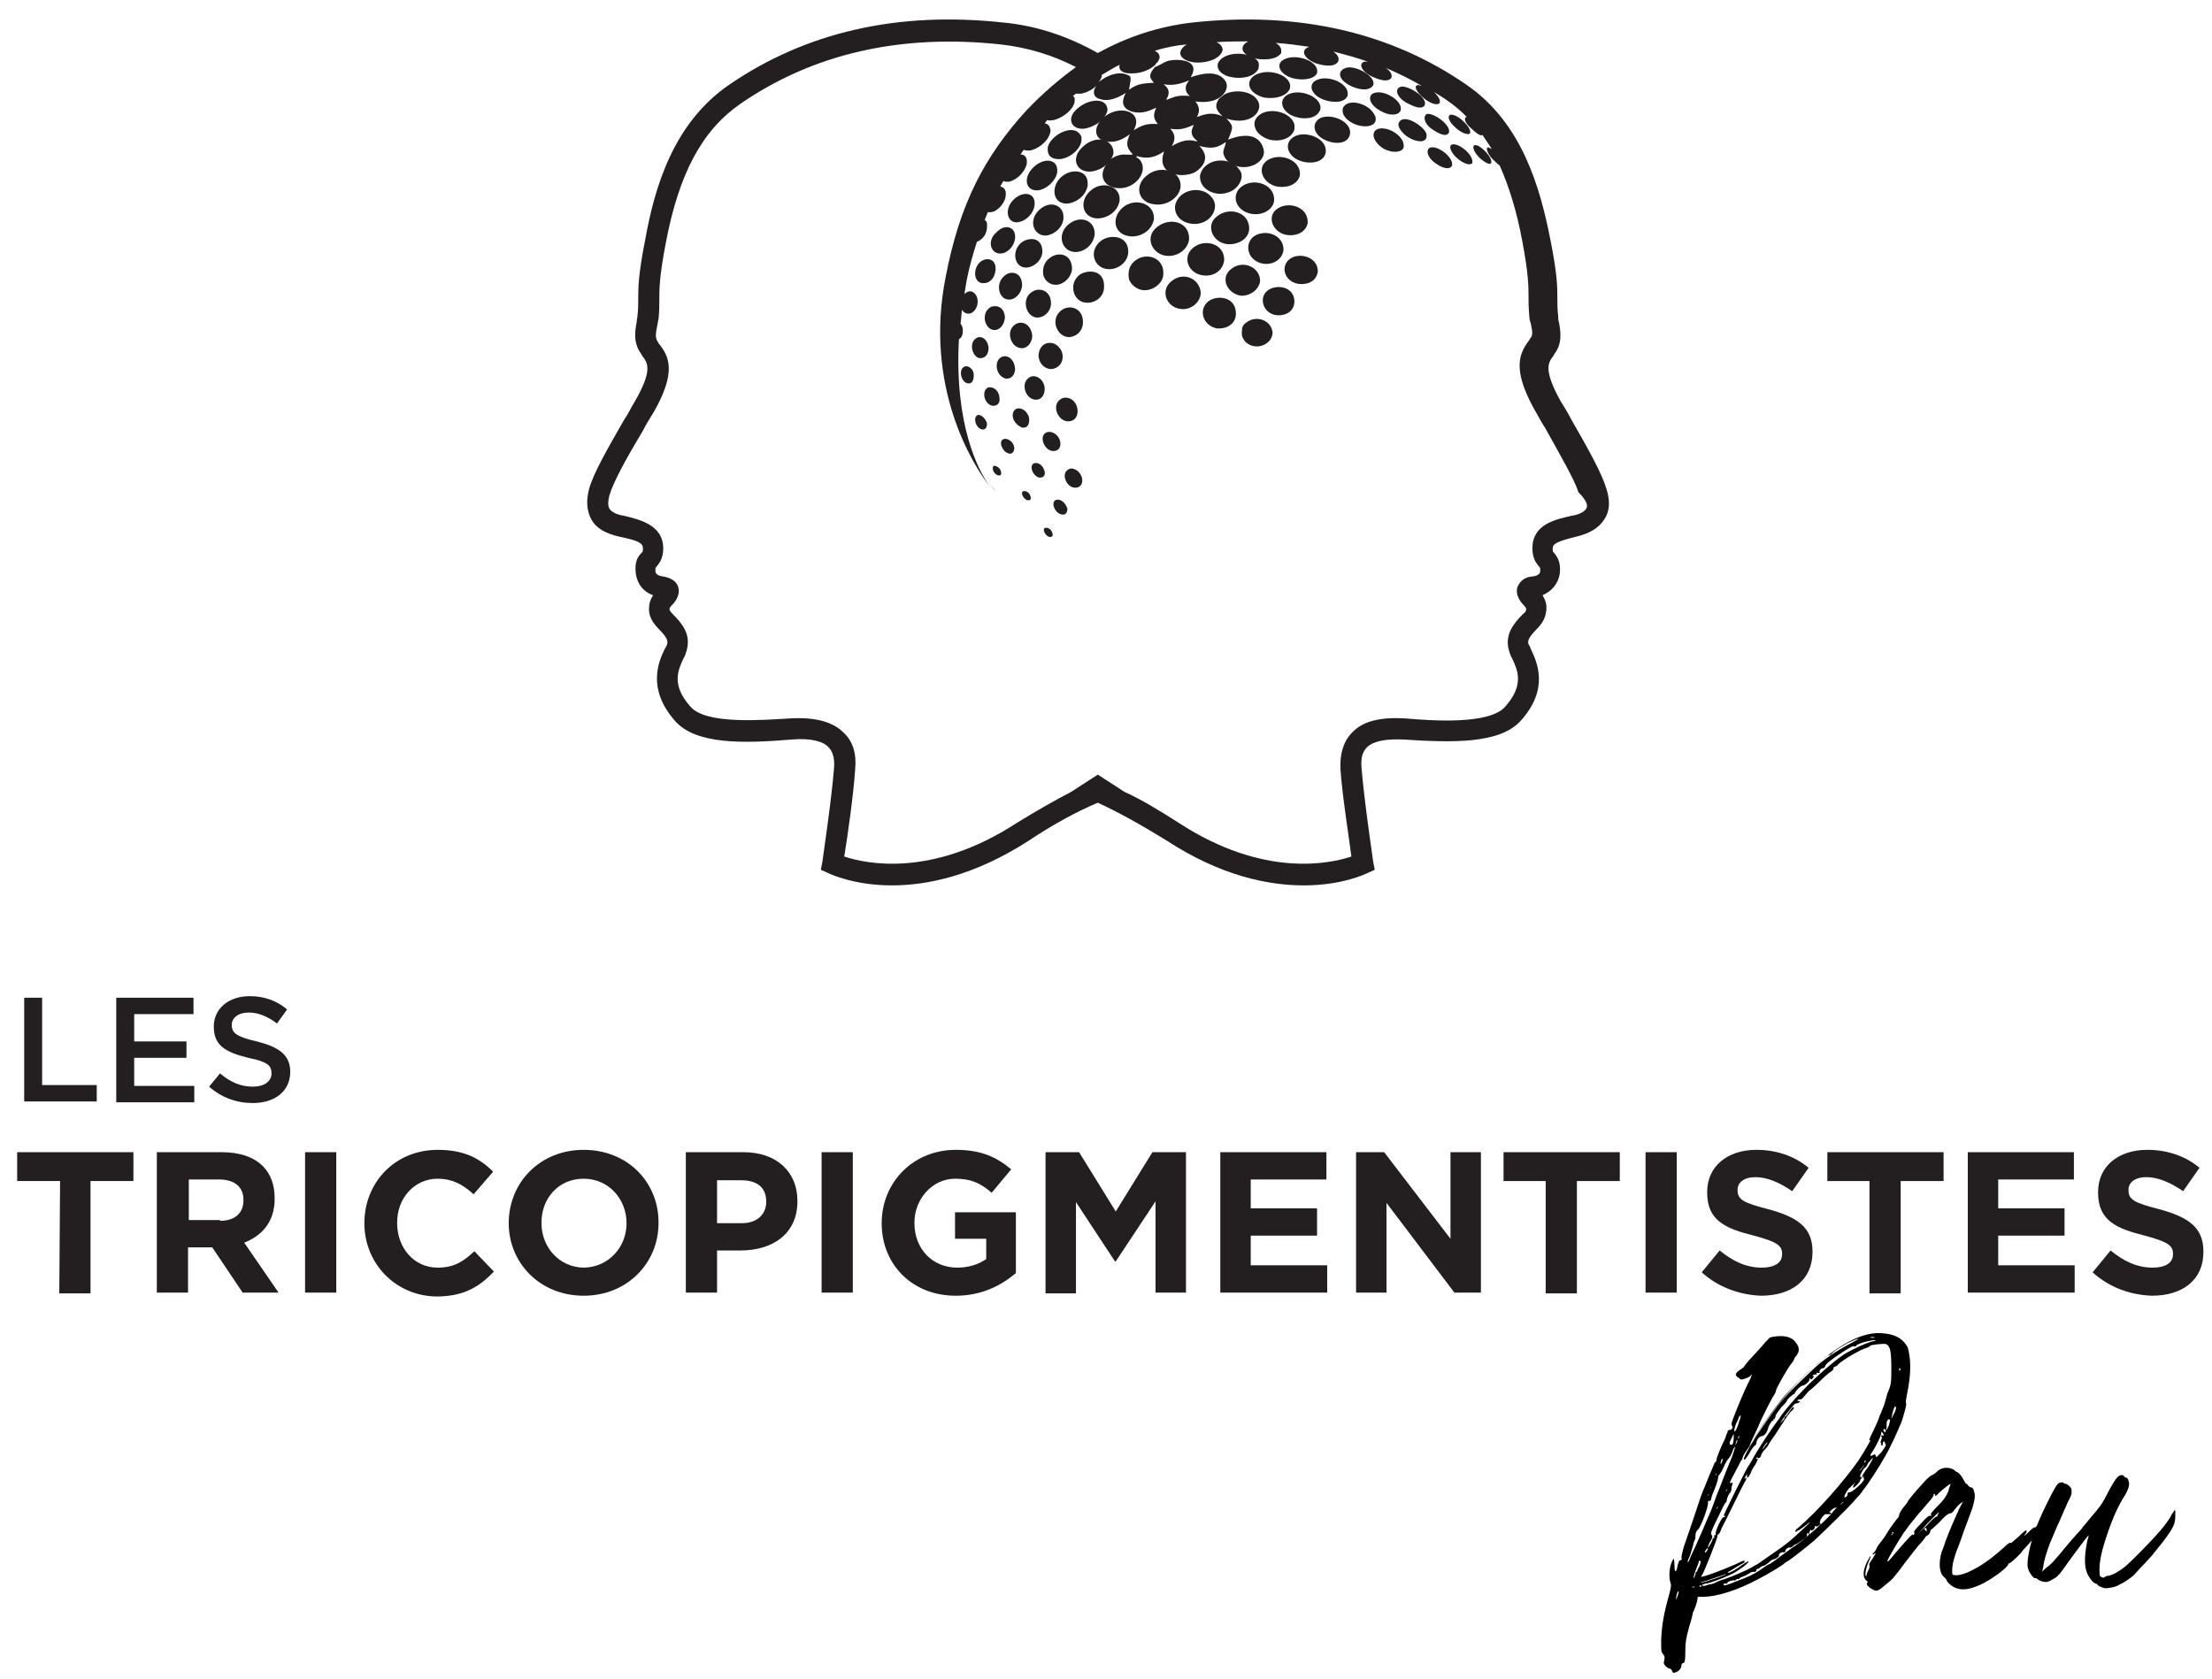 <?xml version="1.0" encoding="utf-8"?>
<!-- Generator: Adobe Illustrator 27.3.1, SVG Export Plug-In . SVG Version: 6.00 Build 0)  -->
<svg version="1.1" id="Calque_1" xmlns="http://www.w3.org/2000/svg" xmlns:xlink="http://www.w3.org/1999/xlink" x="0px" y="0px"
	 viewBox="0 0 283.5 215.2" style="enable-background:new 0 0 283.5 215.2;" xml:space="preserve">
<style type="text/css">
	.st0{fill:#231F20;}
</style>
<g>
	<path class="st0" d="M127,62.2c0.4,0.5,0.6,0.8,0.6,0.8S127.4,62.8,127,62.2z"/>
	<path class="st0" d="M205.9,62.7c-0.6-2-2.2-4.9-4.5-8.9c-0.4-0.8-0.9-1.6-1.4-2.4c-2.2-4-1.6-4.9-0.9-5.8l0.1-0.2
		c1.1-1.4,0.8-3,0.6-4.1c-0.1-0.3-0.1-0.6-0.1-0.8c-0.1-0.9-0.1-1.5-0.1-2.2c0-1.5,0-3.1-0.9-7.6c-1.3-6.6-3.6-14.9-10.7-19.8
		c-9.8-6.8-21.7-9.5-35.3-8c-4.2,0.5-8.2,1.8-12,3.9c-3.7-2.1-7.8-3.5-12-3.9c-13.6-1.5-25.4,1.2-35.3,8
		c-7.1,4.9-9.5,13.1-10.7,19.8c-0.9,4.5-0.9,6.2-0.9,7.6c0,0.7,0,1.3-0.1,2.2c0,0.2-0.1,0.5-0.1,0.8c-0.2,1.1-0.5,2.6,0.6,4.1
		l0.1,0.2c0.7,0.9,1.4,1.8-0.9,5.8c-0.5,0.8-0.9,1.7-1.4,2.4c-2.3,4-4,7-4.5,8.9c-0.4,1.5-0.3,2.8,0.3,3.9c0.6,1.1,1.8,1.8,3.6,2.2
		c2.4,0.5,3,0.8,3,1.5c0,0.4,0,0.4-0.2,0.6c-0.5,0.5-0.9,1.2-0.7,2.7c0.2,1.3,1,2.3,2.2,2.7c-0.3,0.5-0.5,1-0.5,1.5
		c-0.1,0.7,0.1,1.7,1.2,2.8c1.2,1.2,1.2,1.6,1.1,2c0,0.1-0.2,0.4-0.3,0.6c-0.8,1.6-2.3,5.1,1.3,9.2c2.7,3.1,8.9,2.9,15,2.4
		c2.3-0.2,4,0.2,4.7,1c0.5,0.5,0.8,1.4,0.7,2.6c-0.3,4-1.5,12-1.5,12.1l-0.2,1l0.9,0.4c0.2,0.1,3.3,1.6,8.2,1.6
		c4.5,0,10.5-1.2,17.5-5.7c3.3-2.2,6.3-3.8,8.9-4.9c2.6,1.2,5.5,2.8,8.9,4.9c6.9,4.5,13,5.7,17.5,5.7c5,0,8-1.5,8.2-1.6l0.9-0.4
		l-0.2-1c0-0.1-1.2-8.1-1.5-12.1c-0.1-1.2,0.1-2,0.7-2.6c0.8-0.8,2.4-1.1,4.7-1c6.1,0.4,12.3,0.6,15-2.4c3.7-4.1,2.1-7.5,1.3-9.2
		c-0.1-0.3-0.2-0.5-0.3-0.6c-0.1-0.4-0.1-0.8,1.1-2c1.1-1.1,1.2-2.1,1.2-2.8c0-0.5-0.2-1-0.5-1.5c1.2-0.5,2-1.5,2.2-2.7
		c0.2-1.5-0.3-2.2-0.7-2.7c-0.2-0.2-0.2-0.2-0.2-0.6c0-0.6,0.6-0.9,3-1.5c1.7-0.4,2.9-1.1,3.6-2.2C206.3,65.6,206.4,64.3,205.9,62.7
		z M203.3,65.2c-0.3,0.5-1.1,0.8-1.8,0.9c-2.2,0.5-5.1,1.1-5.1,4.2c0,1.3,0.5,1.9,0.9,2.4l0.1,0.1c0,0,0,0.1,0,0.4
		c0,0.2-0.1,0.6-1,0.7c-1.3,0.1-1.7,0.9-1.9,1.3c-0.4,1.2,0.6,2.2,0.9,2.5c0.1,0.1,0.2,0.3,0.2,0.4c0,0.2-0.1,0.4-0.4,0.6
		c-1.2,1.2-2.4,2.7-1.8,4.7c0.1,0.3,0.2,0.7,0.4,1c0.7,1.5,1.6,3.4-0.9,6.2c-2,2.3-9.3,1.8-12.7,1.5c-3.2-0.2-5.5,0.3-6.9,1.8
		c-1.1,1.1-1.6,2.7-1.5,4.7c0.2,3.2,1.1,8.8,1.4,11.2c-2.7,0.9-11.2,2.8-22.1-4.3c-2.5-1.6-4.8-3-7-4l-3.4-2.2l-3.4,2.2
		c-2.1,1.1-4.4,2.4-7,4c-10.9,7.1-19.4,5.2-22.1,4.3c0.4-2.4,1.2-8,1.4-11.2c0.2-2-0.3-3.6-1.5-4.7c-1.4-1.4-3.7-2-6.9-1.8
		c-3.5,0.2-10.7,0.8-12.7-1.5c-2.5-2.8-1.6-4.7-0.9-6.2c0.2-0.3,0.3-0.7,0.4-1c0.6-2.1-0.6-3.5-1.8-4.7c-0.3-0.3-0.4-0.5-0.4-0.6
		s0.1-0.3,0.2-0.4c0.3-0.3,1.3-1.3,0.9-2.5c-0.1-0.4-0.6-1.1-1.9-1.3c-0.9-0.1-1-0.5-1-0.7c0-0.3,0-0.4,0-0.4l0.1-0.1
		c0.4-0.5,0.9-1.1,0.9-2.4c0-3-3-3.7-5.1-4.2c-0.7-0.1-1.5-0.4-1.8-0.9c-0.2-0.4-0.2-0.9,0-1.7c0.5-1.7,2.2-4.8,4.3-8.3
		c0.4-0.8,0.9-1.6,1.4-2.4c2.9-5.1,2-7.1,0.6-8.8l-0.1-0.2c-0.3-0.4-0.3-0.9-0.1-1.9c0.1-0.3,0.1-0.7,0.2-1c0.1-1,0.1-1.7,0.1-2.5
		c0-1.3,0-2.9,0.8-7.1c1.7-9.1,4.7-14.6,9.6-18c9.3-6.4,20.5-9,33.4-7.6c3.5,0.4,6.7,1.4,9.6,2.9c-2.2,1.6-4.3,3.4-6.3,5.5
		c-5.4,5.9-8.6,12-10.4,21.4c-2.8,14.1,3.5,24.1,5.6,26.8c-1.4-2-4.5-7.8-3.9-18.8c0.3-0.2,0.5-0.5,0.5-1.1c0-0.4-0.1-0.7-0.3-0.9
		c0.1-0.6,0.1-1.2,0.2-1.8c0.2,0.4,0.6,0.5,0.7,0.5c0.7,0.1,1.3-0.7,1.3-1.5c0-0.2,0-0.7-0.4-1.1c-0.4-0.4-0.9-0.3-1.3,0.1
		c0.1-0.6,0.2-1.2,0.3-1.8c0.3-1.6,0.8-3.3,1.3-4.9c0.5-0.2,1.2-0.7,1.3-1.8l0,0l0,0l0,0l0,0l0,0l0,0l0,0l0,0c0-0.1,0-0.3,0-0.5
		s-0.1-0.4-0.3-0.5c0.1-0.3,0.3-0.7,0.4-1c0.1,0,0.2,0,0.4,0c0.9-0.1,1.8-1.2,1.9-2.1c0-0.1,0-0.3,0-0.5c-0.1-0.4-0.3-0.6-0.7-0.7
		c0.1-0.2,0.3-0.5,0.4-0.7c0.2,0.1,0.4,0.1,0.7,0.1c0.9-0.2,2-1.1,2.3-2.3c0-0.1,0-0.3,0-0.5c-0.1-0.5-0.4-0.7-0.8-0.7
		c0.1-0.2,0.3-0.4,0.4-0.6c0.2,0.1,0.5,0.1,0.8,0.1c1-0.2,2.3-1.1,2.6-2.3c0-0.1,0.1-0.3,0-0.5c-0.1-0.4-0.3-0.6-0.7-0.7
		c0.1-0.1,0.2-0.3,0.3-0.4c0.3,0.1,0.5,0,0.8,0c0.9-0.2,2.3-1,2.7-2.2l0,0l0,0l0,0l0,0l0,0l0,0l0,0l0,0c0-0.2,0.1-0.4,0-0.7
		c0-0.1-0.1-0.1-0.2-0.2c0.1-0.1,0.3-0.2,0.4-0.3c0.2,0,0.5,0,0.7,0c0.5-0.1,1.3-0.4,1.9-1c-0.5,0.7-0.4,1.5,0.5,1.7
		c1.2,0.4,2.5-0.3,3.3-0.8c-0.8,1.4-0.1,2,0.3,2.2c0.4,0.2,0.4,0.2,0.9,0.3c1,0.1,1.6-0.1,2.7-0.6c-0.5,1-0.3,1.5,0.2,2.1
		c-1.3-0.1-2,0.1-3.1,0.8c1.1-2-0.8-2.9-2.5-2.4c-2.2,0.7-3.1,3-1.5,3.7c0.6,0.2,1.8,0.5,3.5-0.8c-0.4,1-0.6,1.6,0.4,2.6
		c-0.6,0.1-1.2-0.1-1.8,0.1c-0.8,0.2-1.3,0.7-1.4,0.9c-1.5,1.8-0.1,2.9,0,2.9c0.3,0.2,0.8,0.4,1.1,0.4c2.3,0.3,4.2-2.1,3-3.6
		c-0.1-0.1-0.1-0.1-0.5-0.4c0,0,0.1,0,0.1-0.1c1.6,0.5,2.6,0,3.5-0.6c-1.1,3,2.2,3.5,3.9,2.7c0,0,2.6-1.4,0.6-3.4
		c1.5,0.4,2.3,0.3,3.4-0.5c0,0.5-0.4,1-0.3,1.5c0.2,0.8,0.8,1.2,1,1.3c1.2,0.7,2.8,0.5,3.7-0.4c0.4-0.4,0.5-0.9,0.5-1.1
		c0-0.1-0.2-3.3-4.6-1.6c0.7-1.7,0.7-1.7-0.2-2.7c3.1,1,4.8-1,4-2.3c-0.9-1.5-3.5-1.4-4.4-0.7c-0.5,0.4-0.5,0.4-0.6,0.5
		c-0.6,0.9-0.3,1.5,0.5,2.2c-1.2-0.5-2-0.4-3.3,0.1c0.5-0.9,0.2-1.5-0.2-2c3.4,0.5,4.6-1.7,3.8-2.7c-1.1-1.5-3.5-0.7-4.4-0.4
		c1.4-2.3-1.7-2.4-2.9-2.1c-0.6,0.2-1.1,0.6-1.7,0.8l0,0l0,0l0,0l0,0l0,0c-0.6,0.8-0.9,1.2-0.1,2c-1.4,0.1-2.1,0.1-3.2,0.9
		c0.3-1.7,0.3-1.7-0.2-1.9c-1.3-0.6-2.8,0.3-3.1,0.5c-0.2,0.1-0.4,0.3-0.6,0.4c0.2-0.2,0.3-0.4,0.4-0.7l0,0l0,0l0,0l0,0l0,0l0,0l0,0
		l0,0c0,0,0-0.1,0-0.2l1.7-1c0.2-0.1,0.4-0.2,0.6-0.3c-0.2,0.6,0.3,1.1,1.3,1.1c0.1,0,0.3,0,0.4,0c1.3,0,2.4-0.7,2.5-0.8
		s0.1-0.1,0.2-0.1c0-0.1,0-0.1,0.2-0.2c0-0.1,0-0.1,0.1-0.2c0.3-0.2,0.3-0.5,0.4-0.6c0.1-0.5-0.2-0.8-0.6-1c1.3-0.4,2.7-0.7,4.1-0.8
		c-0.1,0.1-0.2,0.1-0.3,0.2c-1.1,0.9-0.4,1.9,1.3,2.1c1.1,0.1,2.9-0.2,3.5-1.3c0-0.1,0.1-0.2,0.1-0.3c0-0.4-0.3-0.8-0.8-1
		c1.4-0.1,2.8-0.1,4.1-0.1c-0.1,0-0.1,0.1-0.2,0.1c-1.1,0.7-0.5,1.7,1.1,2.1c1,0.2,2.7,0.2,3.3-0.7V6.7c0.1-0.5-0.2-0.9-0.7-1.2
		c1.5,0.1,2.9,0.3,4.3,0.5l0,0c-1.2,0.4-0.7,1.5,0.8,2.1c0.9,0.3,2.4,0.6,2.9-0.2c0.2-0.5-0.1-0.9-0.6-1.3c1.5,0.4,3,0.8,4.4,1.3
		c-0.1,0-0.3,0-0.4,0c-0.8,0.2-0.5,1.2,0.9,1.9c0.1,0,1.9,1,2.5,0.2l0,0l0,0l0,0l0,0l0,0l0,0l0,0l0,0c0.2-0.4-0.1-0.9-0.7-1.3
		c1.6,0.7,3.1,1.4,4.6,2.3c-0.2,0-0.3-0.1-0.4-0.1c-0.7,0-0.3,0.9,0.7,1.7c0.7,0.6,1.7,1,2,0.6l0,0l0,0l0,0l0,0l0,0l0,0l0,0l0,0
		c0.2-0.3-0.2-0.9-0.7-1.4c0.6,0.4,1.2,0.7,1.7,1.1c0.9,0.6,1.7,1.3,2.5,2.1c-0.1,0-0.2,0-0.2,0.1l0,0l0,0l0,0l0,0l0,0l0,0l0,0l0,0
		c-0.2,0.3,0.3,1,0.7,1.3c0.7,0.7,1.3,1.1,1.5,0.9c0.4,0.6,0.8,1.2,1.2,1.8c-0.2-0.1-0.4-0.2-0.5-0.2c-0.3,0-0.1,0.7,0.5,1.4
		c0.4,0.4,0.8,0.8,1,0.9c1.2,2.7,2.2,5.9,2.9,9.7c0.8,4.2,0.8,5.8,0.8,7.1c0,0.7,0,1.4,0.1,2.5c0,0.4,0.1,0.7,0.2,1
		c0.2,1,0.3,1.5-0.1,1.9l-0.1,0.2c-1.3,1.7-2.2,3.7,0.6,8.8c0.5,0.8,0.9,1.7,1.4,2.4c2,3.6,3.8,6.7,4.3,8.3
		C203.5,64.3,203.5,64.9,203.3,65.2z M152.5,12.3c-1.5-0.1-1.7,0-3,0.5c0,0,0,0,0-0.1c0.7-1.1-0.1-1.7-0.4-1.9
		c1.2,0.2,2.1,0,3.3-0.5c-0.2,0.3-0.3,0.4-0.4,0.7C151.9,11.5,152,11.9,152.5,12.3z M153.5,18.1c-0.1,0-0.1,0-0.3,0
		c-0.2-0.1-0.9-0.2-1.6,0c-0.4,0.1-0.8,0.3-1.2,0.5c-0.1,0.1-0.1,0.1-0.2,0.1l0,0c0.5-0.9,0.4-1.5-0.2-2.2c1.1,0.2,1.9,0,3-0.5
		c-0.1,0.2-0.1,0.3-0.2,0.5C152.6,17.1,152.8,17.6,153.5,18.1z M153.5,18.1L153.5,18.1L153.5,18.1L153.5,18.1z"/>
	<path class="st0" d="M161.3,8.8c0-0.2,0.1-0.4,0-0.8c-0.7-1.4-4.4-1.6-5.2,0.1l0,0l0,0l0,0l0,0l0,0l0,0l0,0l0,0
		c-0.3,1.1,1,1.7,1.8,1.8C158.9,10.1,160.7,10,161.3,8.8z"/>
	<polygon class="st0" points="148.7,8.3 148.7,8.3 148.7,8.3 148.7,8.3 148.7,8.3 148.7,8.3 148.7,8.3 148.7,8.3 148.7,8.3 
		148.7,8.3 148.7,8.3 148.7,8.3 148.7,8.3 148.7,8.3 148.7,8.3 	"/>
	<path class="st0" d="M138.9,16.5c1-0.1,2.6-0.9,3-2.2c0.1-0.3,0-0.5,0-0.5c-0.3-1.4-2.8-1.1-4.2,0.5
		C136.8,15.4,137.4,16.6,138.9,16.5z"/>
	<path class="st0" d="M138.8,18.8c-1.6,1.4-0.9,3.2,0.8,3.2c1.1,0,2.7-0.8,3.1-2.3c0-0.2,0-0.3,0-0.3
		C142.6,17.9,140.5,17.2,138.8,18.8z"/>
	<path class="st0" d="M165.9,16.6L165.9,16.6L165.9,16.6L165.9,16.6L165.9,16.6L165.9,16.6L165.9,16.6L165.9,16.6L165.9,16.6
		c0-0.3,0.1-0.6-0.2-1.1c-1-1.6-4.3-1.8-4.9,0.1l0,0l0,0l0,0l0,0l0,0l0,0l0,0l0,0c-0.2,1.4,1.2,2.1,1.9,2.3
		C163.8,18.2,165.5,17.9,165.9,16.6z"/>
	<path class="st0" d="M165.3,11.4L165.3,11.4L165.3,11.4L165.3,11.4C165.3,11.4,165.3,11.3,165.3,11.4
		C165.3,11.3,165.3,11.3,165.3,11.4C165.3,11.3,165.3,11.3,165.3,11.4C165.3,11.3,165.3,11.3,165.3,11.4
		C165.3,11.3,165.3,11.3,165.3,11.4c0.5-1.6-2.5-2.8-4.4-1.8c-1.4,0.8-0.9,2.4,1.1,2.9C163.1,12.7,164.8,12.5,165.3,11.4z"/>
	<path class="st0" d="M148,26.2c1.5,0.2,3.1-0.8,3.3-2.2c0.2-2.1-2.5-2.9-4.2-1.6C145.3,23.7,145.8,26,148,26.2z"/>
	<path class="st0" d="M155.9,24.8c1.1,0.2,2.8-0.3,3.2-1.9c0.1-0.4,0-0.9-0.3-1.2c-1.1-1.7-4.5-1.5-5,0.8l0,0l0,0l0,0l0,0l0,0l0,0
		l0,0l0,0C153.7,24,155.1,24.7,155.9,24.8z"/>
	<path class="st0" d="M165.1,12.1c-1.4,0.7-0.8,2.4,1,2.9c1,0.3,2.6,0.3,3.1-0.9C169.6,12.5,166.7,11.3,165.1,12.1z"/>
	<path class="st0" d="M135.8,20.4c1.3-0.1,2.6-1.2,2.8-2.3c0-0.2,0.1-0.6-0.2-0.9c-0.9-1.3-3.6,0-4.1,1.6l0,0l0,0l0,0l0,0l0,0l0,0
		l0,0l0,0C134.1,20.3,135.2,20.4,135.8,20.4z"/>
	<path class="st0" d="M150.6,26.4L150.6,26.4L150.6,26.4L150.6,26.4L150.6,26.4L150.6,26.4L150.6,26.4L150.6,26.4
		c-0.1,1.3,0.9,2.2,2.3,2.3c1.4,0.1,2.6-0.8,2.8-2c0.1-0.7-0.2-1.2-0.4-1.4C154.1,23.7,151,24.2,150.6,26.4L150.6,26.4z"/>
	<path class="st0" d="M139.7,24.5c-1.5,1.4-0.9,3.5,1,3.5c0.9,0,2.5-0.6,2.8-2.3c0-0.1,0-0.2,0-0.2
		C143.5,23.8,141.2,23.1,139.7,24.5z"/>
	<path class="st0" d="M163.6,23.9L163.6,23.9c1,0.2,2.6,0,3-1.4c0.2-1.9-2.3-2.9-3.9-2.1C161,21.2,161.6,23.4,163.6,23.9z"/>
	<path class="st0" d="M139.4,23.8c0-0.1,0-0.2,0-0.2c0.1-1.9-2.2-2.1-3.5-0.8c-1.2,1.2-1,3.3,0.8,3.3
		C137.5,26.1,139.1,25.4,139.4,23.8z"/>
	<path class="st0" d="M165.6,10c1,0.3,2.7,0.3,3.2-0.6l0,0l0,0l0,0l0,0l0,0l0,0l0,0l0,0V9.3c0.3-1.4-2.6-2.5-4.2-1.7
		C163.4,8.2,164,9.5,165.6,10z"/>
	<path class="st0" d="M165.9,17.5c-1.5,0.8-0.9,2.7,1,3.2c1,0.3,2.7,0.2,3-1.1C170.2,17.7,167.3,16.7,165.9,17.5z"/>
	<path class="st0" d="M160.3,27.4c1.6,0.3,2.9-0.6,3-1.7c0.1-2-2.4-2.9-4-1.9C157.8,24.7,158.1,26.9,160.3,27.4z"/>
	<path class="st0" d="M144.9,30.3c1.3,0.1,2.7-0.7,3-2.2c0.1-2.1-2.5-2.8-4-1.5C142.4,27.9,142.7,30.1,144.9,30.3z"/>
	<path class="st0" d="M133,24.4c1.1-0.1,2.3-1.2,2.5-2.3c0-0.1,0-0.3,0-0.4c-0.1-1.4-1.9-1.5-3.2-0.1
		C131.1,22.9,131.5,24.5,133,24.4z"/>
	<path class="st0" d="M169.7,12.8c1.2,0.4,2.6,0.4,3-0.5c0.4-1.5-2.3-2.7-3.8-2.1C167.5,10.7,168,12.2,169.7,12.8z"/>
	<path class="st0" d="M169.3,15.1c-1.3,0.6-1.1,2.3,0.9,3c1.1,0.4,2.5,0.3,2.8-0.8l0,0l0,0l0,0l0,0l0,0l0,0l0,0l0,0
		C173.4,15.7,170.8,14.5,169.3,15.1z"/>
	<path class="st0" d="M160.1,29.4c0.1-2.2-2.6-3-4.2-1.6c-1.4,1.1-0.5,3.3,1.4,3.5C158.6,31.4,160,30.7,160.1,29.4z"/>
	<path class="st0" d="M148.3,29.1c-1.7,1.3-0.6,3.6,1.3,3.7c1.2,0.1,2.6-0.7,2.8-2.1C152.5,28.4,149.9,27.8,148.3,29.1z"/>
	<path class="st0" d="M133.2,26.9c-1.4,1.3-0.8,3.2,0.7,3.3c1,0,2.3-0.9,2.4-2.2c0-0.1,0-0.1,0-0.2
		C136.3,26.3,134.6,25.6,133.2,26.9z"/>
	<path class="st0" d="M140.3,30.1L140.3,30.1c0.1-1.9-1.9-2.6-3.4-1.3c-1.5,1.3-0.8,3.4,0.8,3.5C138.5,32.4,140,31.8,140.3,30.1z"/>
	<path class="st0" d="M167.6,28.6L167.6,28.6L167.6,28.6L167.6,28.6L167.6,28.6L167.6,28.6L167.6,28.6L167.6,28.6L167.6,28.6
		c0.1-2.1-2.4-2.8-3.8-1.9c-1.5,0.9-0.8,3,1,3.4C165.8,30.3,167.3,30,167.6,28.6z"/>
	<path class="st0" d="M141.2,30.8c-1.8,1.3-1,3.6,0.8,3.7c1.2,0.1,2.5-0.8,2.6-2.1C144.7,30.2,142.4,30,141.2,30.8z"/>
	<path class="st0" d="M176.3,15.5c0-0.1,0.1-0.4-0.1-0.7c-0.7-1.6-3.6-2.3-4.1-0.9l0,0l0,0l0,0l0,0l0,0l0,0l0,0l0,0
		c-0.2,1,0.8,1.7,1.5,2C174.5,16.3,176,16.4,176.3,15.5z"/>
	<path class="st0" d="M154.2,35.3c1.4,0.2,2.6-0.7,2.7-2c0-2.1-2.5-2.7-3.9-1.6C151.4,32.9,152.3,35.1,154.2,35.3z"/>
	<path class="st0" d="M173.3,11.1c1.4,0.6,2.4,0.4,2.7-0.2c0.4-1.1-2.3-2.6-3.5-2.2S171.5,10.3,173.3,11.1z"/>
	<path class="st0" d="M130.4,28.5c0.9-0.1,2-0.9,2.2-2.2c0-0.1,0-0.3,0-0.4c-0.1-1.3-1.7-1.4-2.8-0.2
		C128.7,26.9,129.1,28.6,130.4,28.5z"/>
	<path class="st0" d="M161.9,33.8c1.3,0.2,2.5-0.6,2.6-1.8c0-1.9-2.3-2.7-3.8-1.7c-1,0.8-0.7,1.9-0.6,2.1
		C160.3,33.1,161.1,33.7,161.9,33.8z"/>
	<path class="st0" d="M145.5,33.4c-1,0.8-0.9,1.8-0.8,2.4c0.2,0.6,0.9,1.3,1.8,1.4c1.3,0.1,2.6-0.9,2.6-2.1
		C149.2,33,146.9,32.3,145.5,33.4z"/>
	<path class="st0" d="M176.9,14.2c1.2,0.7,2.3,0.6,2.6,0c0.4-1.2-2-2.7-3.3-2.3C175.3,12.1,175.3,13.3,176.9,14.2z"/>
	<path class="st0" d="M176.7,16.5c-1.1,0.3-0.8,1.7,0.7,2.6c1.2,0.6,2.3,0.4,2.5-0.2C180.1,17.5,178,16.2,176.7,16.5z"/>
	<path class="st0" d="M137.4,34.5c0-2-1.8-2.3-2.9-1.4c-1,0.8-0.8,1.8-0.8,2.1c0.2,0.9,1,1.3,1.5,1.3
		C136.2,36.6,137.3,35.6,137.4,34.5z"/>
	<path class="st0" d="M161.5,36c0-1.7-2.1-2.7-3.6-1.6c-1.6,1.1-0.7,3.2,1.1,3.5C160.2,38,161.4,37.1,161.5,36z"/>
	<path class="st0" d="M150.2,36c-1.6,1.2-0.7,3.4,1.1,3.6c1.3,0.2,2.5-0.8,2.6-2C153.8,35.7,151.7,34.8,150.2,36z"/>
	<path class="st0" d="M138.4,35.2c-1.5,1.1-0.9,3.5,0.8,3.6c1.1,0.1,2.3-0.7,2.3-2C141.6,34.6,139.5,34.5,138.4,35.2z"/>
	<path class="st0" d="M130.9,31.1c-1.3,1.1-0.9,3.2,0.6,3.2c0.9,0,2-0.8,2.1-2C133.6,30.3,131.8,30.4,130.9,31.1z"/>
	<path class="st0" d="M128.2,32.5c0.9,0,1.8-0.9,1.9-2c0-0.1,0-0.2,0-0.3c-0.1-1.2-1.4-1.5-2.4-0.4
		C126.5,30.8,126.9,32.5,128.2,32.5z"/>
	<path class="st0" d="M165.3,33.2c-1.3,1-0.6,3,1.2,3.2c0.9,0.1,2.2-0.2,2.4-1.6C168.9,32.9,166.5,32.3,165.3,33.2z"/>
	<path class="st0" d="M179.3,15.7L179.3,15.7L179.3,15.7L179.3,15.7L179.3,15.7L179.3,15.7L179.3,15.7L179.3,15.7L179.3,15.7
		c-0.3,0.5,0.4,1.4,1.2,1.9s2,0.8,2.3,0.1c0-0.1,0.1-0.3,0-0.6C182.4,16.1,179.9,14.5,179.3,15.7z"/>
	<path class="st0" d="M154.9,38.6c-1.4,1.1-0.7,3.2,1.1,3.5c1.1,0.1,2.4-0.5,2.4-1.9C158.4,38,156,37.8,154.9,38.6z"/>
	<path class="st0" d="M180.3,13.2c0.1,0,1.8,1.1,2.3,0.3c0.4-1-2-2.5-3-2.4C178.7,11.3,178.9,12.4,180.3,13.2z"/>
	<path class="st0" d="M162.4,37.3c-1.1,0.9-0.5,2.9,1.2,3.1c0.8,0.1,2.2-0.2,2.3-1.7l0,0l0,0l0,0l0,0l0,0l0,0l0,0l0,0
		C165.9,36.6,163.4,36.4,162.4,37.3z"/>
	<path class="st0" d="M132.8,40.7c1,0.1,1.9-0.8,1.9-1.8c0-1.7-1.5-2.1-2.4-1.5C130.9,38.2,131.4,40.5,132.8,40.7z"/>
	<path class="st0" d="M128.8,35.3c-1.3,1-0.8,3,0.4,3.1c0.8,0.1,1.7-0.7,1.8-1.8C131,34.8,129.5,34.7,128.8,35.3z"/>
	<path class="st0" d="M136,39.8c-1.4,1.1-0.6,3.2,0.8,3.4c0.9,0.1,2-0.6,2-1.9C138.8,39.4,137,39,136,39.8z"/>
	<path class="st0" d="M127.6,34.6c0,0,0-0.1,0-0.2c0-1.3-1.3-1.5-2.1-0.7c-0.9,1-0.6,2.7,0.6,2.6C126.9,36.3,127.5,35.6,127.6,34.6z
		"/>
	<path class="st0" d="M183.6,16.6c0.9,0.6,1.8,1,2.1,0.4c0.3-0.9-1.8-2.5-2.8-2.4C182.4,14.8,182.4,15.8,183.6,16.6z"/>
	<path class="st0" d="M183.4,18.9c-0.7,0.1-0.6,1.3,0.7,2.1c0.8,0.6,1.8,0.8,2,0.2C186.3,20.2,184.4,18.7,183.4,18.9z"/>
	<path class="st0" d="M159.8,41.3c-0.5,0.3-0.6,0.7-0.6,0.8c0,0-0.1,0.7,0,1c0.4,1.2,1.6,1.3,1.7,1.3c1.1,0.1,2.2-0.7,2.2-1.8
		C162.9,41,161,40.4,159.8,41.3z"/>
	<path class="st0" d="M132.3,43.1c-0.1-1.5-1.3-2.1-2.2-1.5c-1.2,0.8-0.6,2.8,0.6,3C131.3,44.8,132.2,44.3,132.3,43.1z"/>
	<path class="st0" d="M126.9,39.4c-1.2,0.8-0.7,2.7,0.4,2.9c0.7,0.1,1.4-0.5,1.5-1.6C128.7,39.1,127.4,39.1,126.9,39.4z"/>
	<path class="st0" d="M186.2,18.5c-0.7,0.1-0.2,1.2,0.7,1.9c0.6,0.5,1.5,0.9,1.8,0.5C188.9,19.9,187.1,18.4,186.2,18.5z"/>
	<path class="st0" d="M133.1,45.6L133.1,45.6L133.1,45.6L133.1,45.6L133.1,45.6L133.1,45.6L133.1,45.6L133.1,45.6L133.1,45.6
		c0.1,1.2,0.9,1.6,1.4,1.7c0.8,0.1,1.7-0.5,1.7-1.6c0-0.3-0.1-0.8-0.5-1.2C135,43.6,133.2,43.7,133.1,45.6z"/>
	<path class="st0" d="M186.6,16.4c0.5,0.5,1.5,1,1.8,0.7c0.3-0.6-1.4-2.4-2.4-2.4C185.5,14.7,185.5,15.5,186.6,16.4z"/>
	<path class="st0" d="M189.1,18.6c-0.5,0-0.3,0.8,0.5,1.6c0.6,0.6,1.4,1,1.5,0.7C191.4,20.3,189.8,18.6,189.1,18.6z"/>
	<path class="st0" d="M128.8,48.5c0.7,0.2,1.3-0.4,1.3-1.2c-0.1-1.4-1.1-1.9-1.8-1.5C127.4,46.3,127.6,48.1,128.8,48.5z"/>
	<path class="st0" d="M125.5,45.9c0.7,0.1,1.2-0.4,1.2-1.3c-0.1-1.1-0.9-1.6-1.5-1.3C124.1,43.9,124.6,45.7,125.5,45.9z"/>
	<path class="st0" d="M132.5,51.2c0.8,0.2,1.4-0.4,1.4-1.4c-0.1-1.3-1.3-1.9-2-1.4C130.8,49.1,131.4,51,132.5,51.2z"/>
	<path class="st0" d="M138.1,52.5c-0.2-1.5-1.6-1.8-2.2-1.3c-1.1,0.7-0.4,2.6,0.8,2.8C137.4,54.1,138.2,53.7,138.1,52.5z"/>
	<path class="st0" d="M128.1,51c-0.1-1.2-1.1-1.5-1.5-1.3c-0.8,0.4-0.5,2,0.5,2.3C127.7,52.1,128.2,51.8,128.1,51z"/>
	<path class="st0" d="M123.6,47c-0.8,0.4-0.4,1.9,0.3,2.1c0.6,0.2,0.9-0.2,0.9-1C124.8,47.2,124,46.8,123.6,47z"/>
	<path class="st0" d="M131.9,53.7c0-0.2-0.1-0.6-0.5-1c-0.8-0.7-1.7-0.3-1.6,0.7l0,0l0,0l0,0l0,0l0,0l0,0l0,0l0,0
		c0.1,0.7,0.7,1.2,1,1.3C130.7,54.8,132,55.2,131.9,53.7z"/>
	<path class="st0" d="M134.8,57.8c0.6,0.1,1.2-0.2,1.1-1.1c-0.2-1.1-1.3-1.6-1.9-1.2C133.2,56,133.8,57.6,134.8,57.8z"/>
	<path class="st0" d="M125.3,53.2c-0.6,0.3-0.3,1.5,0.4,1.8c0.5,0.2,0.8-0.1,0.8-0.7C126.3,53.5,125.6,53.1,125.3,53.2z"/>
	<path class="st0" d="M130,57.4L130,57.4L130,57.4L130,57.4L130,57.4L130,57.4c-0.1-0.8-0.9-1.3-1.4-1.1c-0.7,0.3-0.1,1.6,0.6,1.8
		C129.6,58.3,130,58,130,57.4L130,57.4L130,57.4L130,57.4z"/>
	<path class="st0" d="M133.9,60.5c-0.2-0.9-0.9-1.3-1.4-1.1c-0.6,0.3-0.2,1.5,0.6,1.8C133.5,61.3,134,61.1,133.9,60.5z"/>
	<path class="st0" d="M127.4,59.7c-0.3,0.1-0.2,0.9,0.4,1.2c0.3,0.1,0.6,0.1,0.5-0.4C128.2,59.9,127.6,59.7,127.4,59.7z"/>
	<path class="st0" d="M132.1,63.7L132.1,63.7L132.1,63.7L132.1,63.7L132.1,63.7L132.1,63.7L132.1,63.7L132.1,63.7
		c-0.2-0.8-0.9-0.8-1-0.7c-0.3,0.1,0,0.9,0.5,1.1C131.9,64.2,132.2,64.1,132.1,63.7L132.1,63.7z"/>
	<path class="st0" d="M136.9,60.2c-0.9,0.5-0.3,2.1,0.7,2.3c0.6,0.1,1.2-0.2,1.1-1.1C138.5,60.3,137.4,59.8,136.9,60.2z"/>
	<path class="st0" d="M135.3,64.1c-0.6,0.3-0.2,1.5,0.6,1.8c0.5,0.2,0.9,0,0.9-0.7C136.5,64.3,135.8,63.9,135.3,64.1z"/>
	<path class="st0" d="M134.9,68.4L134.9,68.4L134.9,68.4L134.9,68.4L134.9,68.4L134.9,68.4L134.9,68.4L134.9,68.4
		c-0.2-0.8-0.9-0.8-1-0.7c-0.3,0.1,0,0.9,0.5,1.1C134.7,68.9,135,68.8,134.9,68.4L134.9,68.4z"/>
</g>
<g>
	<path class="st0" d="M3.1,127.9h2.3v11.2h7v2.1H3.1V127.9z"/>
	<path class="st0" d="M14.9,127.9h9.9v2.1h-7.6v3.5h6.7v2.1h-6.7v3.6h7.7v2.1h-10C14.9,141.3,14.9,127.9,14.9,127.9z"/>
	<path class="st0" d="M26.8,139.3l1.4-1.7c1.3,1.1,2.6,1.7,4.2,1.7c1.5,0,2.4-0.7,2.4-1.7l0,0c0-1-0.5-1.5-3-2
		c-2.8-0.7-4.4-1.5-4.4-4l0,0c0-2.3,1.9-3.9,4.6-3.9c1.9,0,3.5,0.6,4.8,1.7l-1.3,1.8c-1.2-0.9-2.4-1.4-3.6-1.4
		c-1.4,0-2.2,0.7-2.2,1.6l0,0c0,1,0.6,1.5,3.2,2.1c2.8,0.7,4.3,1.7,4.3,3.9l0,0c0,2.5-2,4-4.8,4C30.3,141.4,28.4,140.7,26.8,139.3z"
		/>
	<path class="st0" d="M7.7,151.4H2.2v-3.7h14.9v3.7h-5.5v14.4h-4L7.7,151.4L7.7,151.4z"/>
	<path class="st0" d="M20.2,147.7h8.2c2.3,0,4.1,0.6,5.3,1.8c1,1,1.5,2.4,1.5,4.1v0.1c0,2.9-1.6,4.7-3.9,5.6l4.4,6.4h-4.6l-3.9-5.8
		h-3.1v5.8h-4v-18H20.2z M28.2,156.5c1.9,0,3-1,3-2.6v-0.1c0-1.7-1.2-2.6-3.1-2.6h-3.9v5.2h4V156.5z"/>
	<path class="st0" d="M39.1,147.7h4v18h-4V147.7z"/>
	<path class="st0" d="M46.7,156.8L46.7,156.8c0-5.2,3.9-9.4,9.4-9.4c3.4,0,5.4,1.1,7.1,2.8l-2.5,2.9c-1.4-1.3-2.8-2-4.6-2
		c-3,0-5.2,2.5-5.2,5.6v0.1c0,3.1,2.1,5.7,5.2,5.7c2.1,0,3.3-0.8,4.7-2.1l2.5,2.6c-1.9,2-3.9,3.2-7.4,3.2
		C50.7,166.1,46.7,162,46.7,156.8z"/>
	<path class="st0" d="M65.2,156.8L65.2,156.8c0-5.2,4-9.4,9.6-9.4s9.6,4.1,9.6,9.3v0.1c0,5.1-4,9.3-9.6,9.3
		C69.2,166.1,65.2,161.9,65.2,156.8z M80.3,156.8L80.3,156.8c0-3.1-2.3-5.7-5.5-5.7s-5.4,2.5-5.4,5.6v0.1c0,3.1,2.3,5.7,5.5,5.7
		C78,162.4,80.3,159.9,80.3,156.8z"/>
	<path class="st0" d="M87.9,147.7h7.4c4.3,0,6.9,2.6,6.9,6.2v0.1c0,4.2-3.2,6.3-7.3,6.3h-3v5.4h-4V147.7z M95.1,156.8
		c2,0,3.1-1.2,3.1-2.7V154c0-1.8-1.2-2.7-3.2-2.7h-3.1v5.5H95.1z"/>
	<path class="st0" d="M105.3,147.7h4v18h-4V147.7z"/>
	<path class="st0" d="M113,156.8L113,156.8c0-5.2,4-9.4,9.5-9.4c3.2,0,5.2,0.9,7.1,2.5l-2.5,3c-1.4-1.2-2.6-1.8-4.7-1.8
		c-2.9,0-5.2,2.6-5.2,5.6v0.1c0,3.3,2.3,5.7,5.5,5.7c1.4,0,2.7-0.4,3.7-1.1v-2.6h-4v-3.4h7.8v7.8c-1.9,1.6-4.4,2.9-7.7,2.9
		C116.9,166.1,113,162.1,113,156.8z"/>
	<path class="st0" d="M134,147.7h4.3l4.7,7.6l4.7-7.6h4.3v18h-3.9V154l-5.1,7.7h-0.1l-5-7.6v11.7H134V147.7z"/>
	<path class="st0" d="M156.4,147.7H170v3.5h-9.7v3.7h8.5v3.5h-8.5v3.8h9.8v3.5h-13.7L156.4,147.7L156.4,147.7z"/>
	<path class="st0" d="M173.7,147.7h3.7l8.5,11.1v-11.1h3.9v18h-3.4l-8.7-11.5v11.5h-3.9v-18H173.7z"/>
	<path class="st0" d="M198.2,151.4h-5.5v-3.7h14.9v3.7h-5.5v14.4h-4v-14.4H198.2z"/>
	<path class="st0" d="M210.9,147.7h4v18h-4V147.7z"/>
	<path class="st0" d="M218.1,163.1l2.3-2.8c1.6,1.3,3.3,2.2,5.4,2.2c1.6,0,2.6-0.6,2.6-1.7v-0.1c0-1-0.6-1.5-3.6-2.3
		c-3.6-0.9-6-1.9-6-5.5v-0.1c0-3.3,2.6-5.4,6.3-5.4c2.6,0,4.9,0.8,6.7,2.3l-2.1,3c-1.6-1.1-3.2-1.8-4.7-1.8s-2.3,0.7-2.3,1.6v0.1
		c0,1.2,0.8,1.6,3.9,2.4c3.7,1,5.7,2.3,5.7,5.4v0.1c0,3.6-2.7,5.6-6.6,5.6C223.1,166,220.3,165.1,218.1,163.1z"/>
	<path class="st0" d="M239.7,151.4h-5.5v-3.7h14.9v3.7h-5.5v14.4h-4v-14.4H239.7z"/>
	<path class="st0" d="M252.2,147.7h13.6v3.5h-9.7v3.7h8.5v3.5h-8.5v3.8h9.8v3.5h-13.7L252.2,147.7L252.2,147.7z"/>
	<path class="st0" d="M268.2,163.1l2.3-2.8c1.6,1.3,3.3,2.2,5.4,2.2c1.6,0,2.6-0.6,2.6-1.7v-0.1c0-1-0.6-1.5-3.6-2.3
		c-3.6-0.9-6-1.9-6-5.5v-0.1c0-3.3,2.6-5.4,6.3-5.4c2.6,0,4.9,0.8,6.7,2.3l-2.1,3c-1.6-1.1-3.2-1.8-4.7-1.8s-2.3,0.7-2.3,1.6v0.1
		c0,1.2,0.8,1.6,3.9,2.4c3.7,1,5.7,2.3,5.7,5.4v0.1c0,3.6-2.7,5.6-6.6,5.6C273.1,166,270.4,165.1,268.2,163.1z"/>
</g>
<g>
	<path d="M244.4,178.8c-0.1,0.6-0.2,1-0.1,1.1c0.1,0.1-0.3,1.5-0.6,2.4c-0.5,1.2-1.4,3.2-2.1,4.4c-0.6,1.1-2.2,3.6-2.8,4.3
		c-0.1,0.2-0.5,0.7-0.9,1.1c-0.8,1-4,4.1-5.4,5.4c-1.3,1.1-3.1,2.5-3.5,2.7c-0.2,0.1-0.3,0.2-0.3,0.2c0,0.1-2.1,1.4-3.3,2
		c-2.8,1.5-5.4,2.3-7.2,2.3h-0.6l-0.1,0.6c-0.1,0.3-0.2,0.7-0.3,0.9c-0.1,0.2-0.1,0.4-0.2,0.4c0,0.1-0.2,1-0.5,1.9
		c-0.4,1.5-0.5,2-0.5,3.1c0,1.4-0.1,1.6-0.3,1.6c-0.1,0-0.2,0.1-0.2,0.3c0,0.4-0.4,0.8-0.8,0.9c-0.3,0.1-0.3,0-0.4-0.2
		c-0.1-0.2-0.2-0.3-0.3-0.3c-0.1,0-0.3-0.1-0.5-0.3c-0.3-0.3-0.3-0.4-0.2-0.8c0.1-0.4,0-0.6-0.2-0.8c-0.2-0.3-0.2-0.4-0.2-1.8
		c0.1-1.9,0.3-3.2,1-5.7c0.3-1.1,0.3-1.3,0.2-1.6c-0.2-0.5-0.2-1.7,0.1-2.5c0.1-0.3,0.3-0.6,0.3-0.6c0,0,0.1,0.3,0.1,0.7
		c0,0.8,0.1,1.2,0.3,0.7c0.2-1,0.3-1.2,0.5-1.2c0.1,0,0.2-0.1,0.1-0.3c0-0.2,0.1-0.7,0.3-1.4c0.2-0.6,0.8-2.3,1.3-3.8
		c0.5-1.5,1-3.1,1.3-3.7c0.5-1.3,0.9-2.2,1.2-2.9c0.1-0.3,0.2-0.5,0.3-0.5c0,0,0.1-0.1,0.1-0.3c0-0.2,0.5-1.5,1.1-2.7
		c0.1-0.3,0.2-0.6,0.3-0.8c0-0.2,0.1-0.3,0.3-0.3c0.3,0,0.4-0.3,0.3-0.5c-0.1-0.1-0.1-0.3,0-0.6c0.3-0.9,1.5-3.8,2-4.8
		c0.3-0.5,0.5-1.1,0.5-1.1c0-0.1-0.1-0.1-0.1,0c-0.1,0.2-0.6,0.4-1,0.5c-0.2,0.1-0.4,0-0.6-0.2c-0.5-0.3-0.4-0.6,0.2-1
		c0.3-0.2,0.5-0.3,0.5-0.4c0,0,0.5-0.7,1.2-1.4c1.3-1.4,1.4-1.6,1.9-2.1c0.2-0.3,0.4-0.3,1.1-0.4c1.1-0.1,1.8,0.1,2.3,0.6
		c0.5,0.6,0.6,0.9,0.5,1.4c-0.1,0.2-0.2,0.4-0.2,0.4c0,0-0.2,0.2-0.3,0.4c-0.1,0.3-0.3,0.6-0.4,0.7c-0.3,0.3-1.9,3-2,3.5
		c0,0.2-0.2,0.5-0.4,0.8c-0.3,0.5-1.7,3.3-1.7,3.4c0,0.1-0.6,1.3-1.1,2.4c-0.3,0.7-0.3,0.7,1-1.4c1.7-2.5,3.4-4.7,5.1-6.4
		c4.2-4.2,7.8-6.4,10.6-6.2c1.7,0.1,2.7,0.6,3.4,1.8C244.9,174.2,245,175.9,244.4,178.8z M215.1,204c-0.1-0.1-0.3,0.7-0.3,1
		c0,0.1,0.1-0.1,0.2-0.4C215.1,204.3,215.2,204.1,215.1,204z M218.7,195c0.2-0.5,0.6-1.3,0.8-1.9c0.2-0.5,0.4-1.1,0.5-1.4
		c0.1-0.3,0.4-0.9,0.6-1.5c0.5-1.3,0.9-2.3,1.2-3c0.3-0.7,0.6-1.7,0.6-1.8c0,0-0.2,0.2-0.3,0.5c-0.1,0.3-0.3,0.8-0.5,1
		c-0.2,0.2-0.5,0.7-0.7,1.2c-0.2,0.5-0.5,0.9-0.5,0.9c-0.1,0.1-0.2,0.2-0.2,0.4c0,0.3-0.3,1.2-0.7,2.1c-0.1,0.3-0.2,0.6-0.2,0.7
		c0,0.1-0.1,0.2-0.2,0.2c-0.2,0-0.2,0-0.2,0.2c0.1,0.4-0.9,3.2-1.3,3.5c-0.2,0.2-0.3,0.4-0.3,0.7c0,0.3,0,0.5-0.1,0.6
		c0,0.1-0.2,0.4-0.2,0.7c-0.1,0.4-0.3,0.9-0.4,1.3c-0.2,0.4-0.3,0.7-0.3,0.8c0,0.2,0.2-0.1,0.4-0.7C217.1,198.7,218.3,196,218.7,195
		z M217.2,203.4c-0.1,0-0.2,0-0.3,0c-0.1,0,0,0.1,0.1,0.1C217.3,203.4,217.3,203.4,217.2,203.4z M217.8,200.8
		c0.2-0.5,0.2-0.7,0.1-0.7c-0.1-0.1-0.2,0-0.2,0.2c0,0.1-0.2,0.5-0.3,0.8c-0.3,0.8-0.4,1.2-0.3,1.2c0.1-0.1,0.1-0.3,0.2-0.5
		c0-0.2,0.1-0.4,0.2-0.3C217.5,201.4,217.6,201.1,217.8,200.8z M218.1,203.3C218.1,203.3,218.1,203.2,218.1,203.3
		c-0.2-0.1-0.2-0.1-0.3,0c0,0.1,0,0.1,0.1,0.1C218,203.4,218.1,203.4,218.1,203.3z M220,202.3c1-0.4,1.4-0.5,1.2-0.5
		c-0.1,0-0.6,0.2-1.2,0.4c-0.6,0.2-1.2,0.4-1.5,0.5c-0.3,0.1-0.5,0.1-0.5,0.2C218.1,202.9,218.8,202.7,220,202.3z M242.4,175.3
		c0-2.3-0.2-2.8-0.7-3c-0.3-0.1-1.9,0.1-2,0.2c0,0.1-0.4,0.3-0.8,0.4c-1.2,0.5-3.1,1.7-3.4,2.1c0,0.1-0.2,0.1-0.3,0.2
		c-0.2,0-0.2,0.1-0.2,0.2c0,0.1-0.1,0.3-0.3,0.4c-0.2,0.1-0.9,0.7-1.5,1.3s-1.2,1.1-1.2,1.1c-0.1,0-0.3,0.3-0.6,0.6
		c-0.4,0.5-0.5,0.6-0.7,0.6c-0.1,0-0.3,0-0.3,0.1c-0.1,0.1,0,0.1,0.1,0.1c0.1,0,0.2,0,0.2,0c0,0.1-0.2,0.3-0.5,0.3
		c-0.2,0-0.4,0.3-1.5,1.7c-0.6,0.9-0.7,1-0.3,0.6c0.2-0.2,0.3-0.3,0.3-0.4c0-0.1,0-0.2,0.1-0.2c0.1,0,0.3-0.3,0.5-0.6
		c0.4-0.6,0.6-0.8,0.6-0.5c0,0.1-0.1,0.2-0.2,0.3c-0.2,0.1-1,1.2-1.2,1.6c-0.3,0.4-1,1.6-1.4,2.1c-0.2,0.3-0.4,0.6-0.4,0.6
		c0,0.1-0.2,0.4-0.5,0.7c-0.3,0.3-0.5,0.7-0.5,0.8c0,0.2-0.3,0.4-0.4,0.3c0-0.1-0.1-0.1-0.2,0c-0.1,0.2-0.1,0.2,0,0.1
		c0.3-0.1,0.2,0.1-0.1,0.7c-0.2,0.3-0.5,0.7-0.6,1.1c-0.3,0.6-0.5,0.8-0.5,0.4c0-0.1,0-0.2,0.1-0.3c0.1,0,0,0-0.1,0.1
		c-0.1,0.1-0.2,0.3-0.3,0.5c0,0.2,0,0.2,0,0.1c0.3-0.4,0.3,0,0,0.4c-0.3,0.5-2.5,5.1-3,6c-0.1,0.4-0.3,0.7-0.4,0.7
		c-0.1,0.1-0.1,0.2-0.1,0.3c0,0.2-1.6,4.3-1.9,4.8c-0.1,0.2-0.2,0.3-0.2,0.3c0,0.2,2.7-0.8,4.5-1.6c1-0.5,1.1-0.5,1.1-0.3
		c0,0.1-0.2,0.2-0.4,0.3c-0.2,0.1-0.7,0.4-1,0.6c-0.3,0.2-0.7,0.4-0.7,0.4c-0.1,0-0.1,0.1,0,0.1c0.1,0.1,1-0.4,1.8-1
		c0.6-0.4,0.8-0.5,0.8-0.4c0,0.2-1.5,1.3-2.2,1.6c-1,0.5-2.9,1.2-3.3,1.2c-0.5,0.1-0.6,0.3-0.2,0.3c0.2,0,0.3-0.1,0.4-0.1
		c0,0,0.2-0.1,0.4-0.1c0.1,0,0.3-0.1,0.4-0.1c0.4-0.2,0.8-0.4,1.5-0.6c1.2-0.4,2.4-1,2.9-1.2c0.3-0.2,0.6-0.3,0.7-0.4
		c0.2-0.1,0.6-0.3,1-0.6c0.4-0.3,1.3-0.9,2-1.4c1.3-0.9,1.8-1.3,3.5-2.9c1-0.9,1-1,0-0.2c-0.4,0.3-0.7,0.5-0.7,0.5
		c0-0.1-0.1,0-0.2,0.1c-0.1,0.1-0.2,0.1-0.2,0c0-0.1,0.1-0.3,0.3-0.4c2.5-2.1,6-6.1,7.8-8.7c0.8-1.2,1.7-2.8,1.5-2.6
		c-0.2,0.1-0.2,0,0.4-1.2c0.3-0.6,0.7-1.5,0.8-1.9c0.2-0.4,0.4-1,0.5-1.2c0.1-0.2,0.3-1,0.5-1.7
		C242.4,177.5,242.4,177.2,242.4,175.3z M218.7,198.6c-0.1,0.1-0.2,0.3-0.2,0.4c0,0.1,0.1,0,0.2-0.1c0.1-0.1,0.2-0.3,0.2-0.4
		C218.9,198.4,218.8,198.5,218.7,198.6z M221.7,190.1c0,0,0.1,0,0.2,0c0.2-0.1,0.2,0,0.1,0.3c-0.1,0.2-0.1,0.5-0.1,0.6
		c0,0.1-0.1,0.2-0.1,0.3c-0.2,0.1-0.5,0.8-0.5,1.1c0,0.1-0.1,0.2-0.1,0.2c-0.1,0-0.3,0.4-1.5,2.9c-0.4,0.9-0.5,1.1-0.3,1.3
		c0.1,0.2,0.1,0.3-0.2,0.8c-0.2,0.3-0.3,0.7-0.3,0.7c0,0.1,0,0.1,0.1,0c0-0.1,0.2-0.3,0.3-0.5c0.1-0.2,0.2-0.4,0.2-0.5
		c0-0.1,0.1-0.2,0.1-0.1c0.1,0,0.1,0,0.1-0.2c0-0.2,0-0.3,0.1-0.2c0.1,0,0.1-0.1,0.1-0.2c-0.1-0.3,0.8-2.2,1-2.1c0,0,0.1,0,0.2-0.1
		c0-0.1,0-0.1-0.1-0.1c0,0-0.1,0-0.1,0c0-0.1,3-6.2,3.2-6.4c0.1-0.1,0.3-0.5,0.5-0.8c0.5-1,1.9-3.1,2.6-4.1c0.4-0.6,0.9-1.2,1-1.4
		c0.3-0.5,1.8-2.3,2.9-3.4c1.7-1.8,4.5-4.2,5.6-4.8c1.1-0.6,2.4-1.2,3.1-1.4c1-0.2,0.7-0.3-0.3-0.1c-0.9,0.2-1.6,0.5-1.6,0.6
		c0,0.1-0.1,0.1-0.2,0.1c-0.2-0.1-0.4,0-1.5,0.7c-1.4,0.9-2.3,1.6-2.3,1.9c-0.1,0.1-0.1,0.2-0.2,0.2c-0.2-0.1-0.6,0.3-0.5,0.5
		c0.1,0.1,0,0.1-0.2,0.1c-0.2-0.1-0.2,0-0.2,0c0,0.1,0,0.1,0.1,0.1c0.1-0.1,0.1,0,0,0c0,0.1-0.2,0.1-0.3,0.1c-0.2,0-0.4,0.2-0.2,0.2
		c0.1,0,0.1,0.1-0.1,0.3c-0.2,0.2-0.2,0.2-0.3,0c-0.1-0.1-0.1,0-0.1,0.2c0,0.2-0.6,0.7-0.8,0.7c-0.3,0-1.1,0.8-1.1,1.1
		c0,0.1,0,0.1,0,0c-0.1-0.1-1,0.7-1,0.9c0,0.1-0.3,0.4-0.7,0.8c-0.3,0.4-0.6,0.8-0.7,1c-0.1,0.5-0.2,0.6-0.3,0.5c-0.1,0-0.1,0,0,0.1
		c0,0.1,0,0.2-0.1,0.1c-0.1,0-0.5,0.6-0.6,1c-0.1,0.5-0.5,1-0.8,1c-0.3,0-0.7,0.5-0.7,0.9c0,0.1-0.1,0.3-0.3,0.4
		c-0.1,0.1-0.4,0.5-0.6,0.9c-0.4,0.7-0.7,1-0.7,0.7c0-0.3,1.2-2.4,2.2-3.8c2.5-3.6,2.9-4.1,6.4-7.4c1.4-1.4,3.2-2.6,5.1-3.6
		c0.6-0.3,1.1-0.6,1-0.6c0,0-0.4,0.1-0.8,0.3c-0.8,0.3-2.4,1.3-2.6,1.6c-0.1,0.1-0.2,0.2-0.3,0.2c-0.1,0-0.4,0.1-0.7,0.4
		c-0.3,0.3-0.9,0.8-1.4,1.2c-1,0.8-3.6,3.4-4.3,4.4c-1.5,1.9-3,4.1-3.5,5.1c-0.1,0.2-0.5,0.8-0.8,1.2c-0.3,0.4-0.5,0.9-0.5,1
		c0,0.1-0.1,0.2-0.2,0.3C223.1,187.4,221.7,189.9,221.7,190.1z M218.9,191.7C218.9,191.8,218.9,191.8,218.9,191.7
		c0.1,0,0.1-0.1,0.1-0.1C218.9,191.5,218.9,191.6,218.9,191.7z M219.2,190.8c0.1-0.1,0.1-0.2,0.1-0.2
		C219.3,190.6,219.2,190.7,219.2,190.8C219.1,190.9,219.1,191,219.2,190.8z M219.9,189.1C219.9,189.2,219.9,189.2,219.9,189.1
		c0.1,0,0.1-0.1,0.1-0.2C219.9,188.9,219.9,189,219.9,189.1z M220.2,193.1C220.4,192.8,220.4,192.8,220.2,193.1
		c-0.1,0.1-0.2,0.2-0.2,0.3C220,193.5,220.1,193.4,220.2,193.1z M220.5,187.6c0.1,0.1,0.1,0,0.2-0.2c0.1-0.2,0.1-0.4,0-0.4
		C220.7,186.9,220.5,187.5,220.5,187.6z M236.3,192.5c-0.1,0-0.3,0.2-0.5,0.4c-0.2,0.2-0.5,0.4-0.6,0.4c-0.1,0-0.3,0.1-0.5,0.3
		c-0.2,0.2-0.3,0.3-0.2,0.3c0.1,0,0.2,0,0.2,0.1c0,0.1-0.1,0.1-0.2,0.1c-0.1,0-0.2,0-0.3,0c0,0-0.1,0-0.2,0c-0.3,0-1,1.1-0.7,1.2
		c0.1,0.1,0.1,0.1,0,0.1c-0.1,0.1-0.2,0.2-0.3,0.2c-0.1,0.1-0.2,0.1-0.2,0.1s-0.1-0.1-0.1-0.1c-0.1,0-0.1,0.1-0.1,0.2
		c0,0.2-0.5,0.6-0.5,0.3c0-0.1,0,0-0.1,0.1c-0.1,0.1-0.1,0.3-0.1,0.3c0,0.1,0,0.2,0,0.2c-0.1,0-0.1,0-0.1-0.1c0-0.1,0-0.1-0.1-0.1
		c-0.1,0.1-0.1,0.1-0.1,0.2c0,0,0,0.2-0.1,0.3c-0.4,0.4-1.3,1-1.4,1c-0.1,0-0.2,0.1-0.3,0.2c-0.1,0.1-0.3,0.2-0.4,0.2
		c-0.2-0.1-0.6,0.2-0.6,0.5c0,0.1-0.1,0.1-0.2,0.1c-0.2-0.1-0.7,0.2-0.6,0.4c0.1,0.1-0.5,0.5-0.7,0.5c-0.1,0-0.3,0.1-0.6,0.4
		c-0.3,0.2-0.5,0.4-0.6,0.4c-0.2,0-0.5,0.2-0.6,0.3c0,0.1-0.1,0.1-0.2,0.1c-0.1,0-0.2,0.1-0.2,0.2c0,0.1-0.1,0.2-0.2,0.2
		c-0.4,0-0.4,0-0.7,0.2c-0.2,0.1-0.5,0.3-0.8,0.4c-0.3,0.1-0.5,0.2-0.5,0.3c0,0-0.1,0.1-0.1,0c-0.1,0-0.2,0-0.3,0.1
		c-0.1,0.1-0.2,0.2-0.2,0.1c-0.2-0.1-1,0.2-0.9,0.3c0,0.1,0,0.1-0.2,0.1c-0.2,0-0.3,0-0.3,0.1c0,0.2,0.1,0.2,0.9-0.1
		c0.5-0.2,1.3-0.5,1.8-0.7c1-0.4,1.7-0.8,2.5-1.4c0.3-0.2,0.6-0.4,0.7-0.4c0,0,0.5-0.3,1-0.7c0.5-0.4,1.4-1,1.9-1.4
		c0.5-0.3,1.3-0.9,1.7-1.3c1.3-1,3.5-3.1,3.5-3.3c0.1-0.1,0.4-0.4,0.7-0.8C236.1,192.8,236.3,192.5,236.3,192.5z M221.4,190.9
		C221.5,190.7,221.5,190.7,221.4,190.9c-0.1,0-0.2,0.2-0.2,0.3C221.1,191.3,221.2,191.3,221.4,190.9z M221.9,185.2
		c0.2,0,0.2-0.1,0.3-0.7c0-0.4,0-0.7,0-0.7c0,0-0.1,0.2-0.3,0.6C221.6,185,221.6,185.2,221.9,185.2z M222.5,183.3
		c0.1-0.2,0.3-0.7,0.4-1.1c0.2-0.4,0.2-0.8,0.2-0.8c0,0-0.1,0.1-0.2,0.2c-0.1,0.2-0.2,0.6-0.4,0.9
		C222.2,183.3,222.2,183.8,222.5,183.3z M222.4,185.3c0,0,0.1-0.2,0.2-0.4c0.1-0.2,0.1-0.3,0-0.3
		C222.5,184.8,222.4,185.3,222.4,185.3z M222.8,184.4c0.1-0.1,0.1-0.2,0.1-0.3s-0.1,0-0.1,0.1C222.8,184.3,222.7,184.4,222.8,184.4
		C222.7,184.5,222.8,184.5,222.8,184.4z M226.5,184.9c-0.1,0-0.6,0.7-0.6,0.9c0,0,0.1-0.1,0.3-0.4
		C226.4,185.1,226.6,184.9,226.5,184.9z M239,189.2c-0.1-0.1-0.6,0.4-0.6,0.6c0,0.2-0.8,1-0.9,0.9c0,0,0-0.2,0.1-0.4l0.2-0.3
		l-0.3,0.3c-0.2,0.2-0.3,0.3-0.4,0.4c-0.2,0.1-0.7,0.9-0.7,1.1c0,0.2,0,0.2,0.2,0.1c0.1-0.1,0.2-0.2,0.2-0.4c0-0.2,0.1-0.2,0.2-0.2
		c0.3,0.1,2-1.4,1.9-1.7C238.8,189.3,238.8,189.2,239,189.2C239,189.2,239,189.2,239,189.2z M238.6,188.3c0.1-0.2,0.3-0.4,0.3-0.4
		c0-0.1-0.1,0-0.3,0.3C238.2,188.6,238.2,188.7,238.6,188.3z M239.9,187c-0.1,0.1-0.3,0.4-0.5,0.6c-0.1,0.3-0.3,0.5-0.3,0.5
		c-0.2,0-0.8,1.1-0.7,1.2c0.1,0.1,0.3,0.1,0.3-0.1c0-0.1,0.3-0.6,0.7-1.1C240.2,186.8,240.1,186.8,239.9,187z M239,187.5
		c0.1,0,0.1-0.1,0.1-0.2c0-0.1-0.1-0.1-0.1-0.1C239,187.3,238.9,187.4,239,187.5C238.9,187.5,239,187.5,239,187.5z M241.4,184.8
		c-0.1,0.1-0.1,0.2-0.1,0.3c0,0.1,0,0.2-0.1,0.2c-0.1,0-0.1-0.1-0.1-0.1c0-0.1,0-0.2,0-0.2c-0.1,0-0.1-0.2,0-0.4
		c0.1-0.2,0.1-0.4,0.1-0.4c-0.1,0-0.1-0.1-0.1-0.1c0-0.1,0.1-0.1,0.2-0.1c0.2,0.1,0.2,0,0-0.3c-0.1-0.2-0.2-0.2-0.2,0.1
		c-0.1,0.5-0.7,1.6-1,2.1c-0.5,0.7-0.5,0.9,0,0.6c0.2-0.1,0.2-0.1,0.3,0.1c0,0.1,0.1,0.2,0.1,0.2s0.3-0.3,0.6-0.6
		c0.3-0.4,0.6-0.8,0.6-1C241.5,184.8,241.5,184.7,241.4,184.8z M240,171.5c0.3,0,0.3,0,0.2-0.1c-0.1,0-0.3,0-0.4,0
		C239.6,171.5,239.8,171.5,240,171.5z M241.7,183.5c0-0.2-0.2-0.4-0.3-0.3c0,0.1,0,0.2,0,0.2C241.4,183.6,241.7,183.6,241.7,183.5z
		 M242.2,182c-0.1-0.1-0.2-0.1-0.3,0.1c-0.1,0.1-0.1,0.3-0.1,0.4c0,0.1,0,0.3,0,0.5c-0.2,0.6,0,0.4,0.3-0.3
		C242.2,182.2,242.3,182,242.2,182z M243,180.5c0-0.1,0-0.2-0.1-0.2c-0.1,0-0.3,0.5-0.4,1.1l-0.1,0.5l0.3-0.6
		C242.9,181,243,180.6,243,180.5z M243.5,175.4c0,0-0.1,0-0.1,0.2c0,0.1,0,0.1,0.1,0.1C243.6,175.5,243.6,175.4,243.5,175.4z"/>
	<path d="M261.7,195.6c-0.2,0.1-0.3,0.4-0.4,0.6c0,0.2-0.1,0.3-0.1,0.3c0,0-0.1,0-0.1,0.1c0,0-0.4,0.6-0.9,1.1c-0.5,0.6-1,1.1-1,1.1
		c0,0.2-1.6,1.7-1.7,1.6c0,0-0.1,0-0.1,0.1c0,0.4-2.3,2.1-3.7,2.7c-1.4,0.6-2.3,0.7-3.2,0.3c-0.4-0.2-0.9-0.6-1-0.9
		c0-0.1-0.1-0.2-0.3-0.4c-0.4-0.3-0.6-0.9-0.6-1.7c0-0.6,0.2-1.6,0.4-1.9c0-0.1,0.2-0.5,0.3-0.9c0.5-1.4,1.4-3.4,1.8-4.3l0.5-0.9
		l-0.3,0.2c-0.2,0.1-0.5,0.5-0.7,0.7c-0.3,0.4-0.4,0.6-0.7,0.6c-0.3,0.1-0.6,0.3-1.3,1.1c-0.5,0.5-1.1,1-1.1,1
		c-0.1,0-0.1,0.1-0.1,0.2c0,0.2-0.4,0.7-0.4,0.5c0,0-0.1,0.1-0.2,0.2c-0.1,0.2-0.5,0.7-0.9,1.1c-0.4,0.5-1.2,1.5-1.8,2.3
		c-1.4,1.9-1.6,2.1-2.5,2.8c-0.9,0.8-1.1,0.8-1.5,0.6c-0.2-0.1-0.4-0.2-0.5-0.3c-0.1-0.1-0.2-0.2-0.2-0.2c-0.1,0-0.2-0.4-0.1-0.4
		c0.1,0,0.1-0.1,0-0.2c-0.6-0.4-0.6-1.3,0-2.5c0.2-0.4,0.4-0.7,0.4-0.7c0.1,0,0.1,0-0.2,0.7c-0.3,0.6-0.5,1.6-0.4,1.8
		c0.1,0.1,0.1,0.1,0.1,0c0-0.1,0.1-0.4,0.2-0.6c0.2-0.3,0.2-0.5,0.2-0.7c-0.1-0.2,0-0.3,0.4-0.9c0.4-0.6,0.5-0.9,0.2-0.6
		c-0.1,0.1-0.2,0.1-0.2,0c0-0.1,0-0.1,0.1-0.1c0,0,0.2-0.2,0.3-0.4c0.1-0.2,0.3-0.6,0.4-0.7c0.3-0.4,0.8-1,1-1.4
		c0.4-0.7,1.4-2,1.5-2.1c0.1-0.1,0.1-0.2,0.1-0.3c0-0.1,0.2-0.5,0.5-0.9c0.3-0.4,0.6-0.7,0.6-0.8c0-0.1,0.8-1.1,1.9-2.3
		c0.6-0.7,1-1,1.2-1.1c0.1,0,0.4-0.2,0.6-0.4c0.5-0.5,1-0.6,1.7-0.5c0.3,0.1,0.6,0.2,0.6,0.3c0.1,0.1,0.3,0.2,0.5,0.3
		c0.2,0.2,0.4,0.4,0.6,0.8c0.2,0.3,0.3,0.6,0.4,0.6c0.1,0,0.2,0.2,0.3,0.3c0.1,0.1,0.3,0.2,0.4,0.2c0.2,0,0.4,0.6,0.4,1.1
		c0,0.3-0.1,0.8-0.3,1.5c-0.2,0.5-0.5,1.4-0.7,1.9c-0.2,0.5-0.6,1.6-0.9,2.5c-0.7,1.7-1,2.8-1,3.6c0,0.5,0,0.6,0.2,0.6
		c0.4,0.1,0.9,0,1.7-0.3c1.6-0.7,2.9-1.6,4.7-3.2c0.5-0.5,0.8-0.7,0.9-0.6c0,0.1,0.4-0.3,1-0.8c0.7-0.7,1-0.9,1-0.8
		c0.1,0.1,0,0.3-0.1,0.4c-0.1,0.1-0.2,0.3-0.2,0.3c0,0,0.3-0.2,0.6-0.5c0.3-0.3,0.6-0.6,0.8-0.6c0.1,0,0.2-0.1,0.3-0.2
		c0.1-0.3,0.5-0.7,0.6-0.7C262,195.2,262,195.3,261.7,195.6z M250,190.2c-0.1,0-1.5,1.1-1.7,1.4c-0.2,0.2-0.4,0.2-0.3,0
		c0-0.1,0-0.1-0.1-0.1c-0.1,0-0.1,0.2-0.1,0.2c0,0.2-0.4,0.6-1.5,1.9c-0.4,0.4-1,1.2-1.5,1.8c-0.5,0.7-1,1.3-1,1.4
		c-0.3,0.4-1.9,3.1-1.9,3.3c0,0.2,0.2,0,1.1-1.1c1.8-2.1,2.2-2.5,2.2-2.2c0,0.1,0,0,0.1-0.1c0.1-0.1,0.1-0.2,0-0.3
		c0-0.1,0.3-0.5,0.9-1.1c0.8-0.9,1-1,1.2-1c0.2,0,0.2,0,0.1-0.1c-0.1-0.1,0-0.3,0.8-1.1c0.9-0.9,1-1.1,1.4-1.9
		C249.8,190.7,250,190.3,250,190.2z M242.4,196.7c0,0.2,0.1,0.1,0.2-0.1c0.1-0.1,0.1-0.2,0-0.2c-0.1,0-0.1,0-0.1,0.1
		C242.6,196.5,242.6,196.6,242.4,196.7C242.5,196.6,242.4,196.7,242.4,196.7z M247.6,194.7c-1,1-1.9,2.1-1.9,2.1
		c0,0,0.5-0.6,1.2-1.2c0.7-0.8,1.2-1.2,1.3-1.2c0.1,0,0.2,0,0.1-0.1c0-0.1,0.1-0.2,0.2-0.4C248.6,193.7,248.2,194.1,247.6,194.7z
		 M246.9,196c0-0.1-0.1-0.2-0.2-0.1c-0.1,0.1-0.1,0.1,0,0.2C246.9,196.4,247,196.3,246.9,196z"/>
	<path d="M278.8,193.7c0,1.1,0,1.5-0.4,2.2c-0.3,0.6-1.2,1.8-1.8,2.5c-0.2,0.3-0.6,0.7-0.7,0.9c-0.2,0.2-0.7,0.8-1.2,1.3
		c-0.5,0.5-1,1.1-1.2,1.3c-0.3,0.3-1.3,1-1.8,1.2c-0.2,0.1-0.3,0.2-0.4,0.2c-0.1,0.1-1,0.3-1.4,0.3c-0.2,0-0.5-0.1-0.7-0.2
		c-0.2-0.1-0.4-0.2-0.4-0.3c0,0-0.1-0.1-0.2-0.1c-0.3,0-1-0.9-1.2-1.6c-0.3-0.9-0.2-2.3,0.1-3.8c0.1-0.4,0.2-0.7,0.2-0.8
		c-0.1,0-2.4,3.1-3.3,4.4c-0.6,0.8-0.8,1-1.4,1.3c-0.3,0.2-0.6,0.3-0.8,0.3c-0.4,0-0.9-0.2-1.1-0.4c-0.1-0.1-0.2-0.1-0.3-0.1
		c-0.1,0-0.2-0.1-0.3-0.2c-0.7-0.9-0.7-1.3-0.6-2.3c0.3-2.1,1-4.2,2.5-7.2c1-2,1.2-2.3,1.5-2.5c0.2-0.1,0.6-0.1,0.6,0
		c0,0.1,0.1,0.1,0.2,0.1c0.1,0,0.3,0.1,0.5,0.3c0.3,0.3,0.3,0.3,0.3,0.8c0,0.4-0.2,0.7-0.5,1.3c-0.2,0.5-0.4,0.9-0.4,0.9
		c0,0-0.3,0.7-0.6,1.4c-0.4,0.8-0.9,2.1-1.3,3c-0.5,1.4-0.7,2-0.9,3.3l-0.1,0.3l0.2-0.2c0.1-0.1,0.4-0.4,0.6-0.5
		c0.4-0.3,1-1,1.6-1.7c0.2-0.3,2.1-2.5,2.4-2.8c0.1-0.1,0.3-0.3,0.4-0.5c0.1-0.1,0.6-0.7,1-1.2c1.3-1.5,1.4-1.7,1.8-2.4
		c1.3-2.5,1.7-3.1,2.2-3.1c0.1,0,0.3,0,0.3,0.1c0,0.1,0.1,0.1,0.2,0.2c0.2,0,0.3,0.1,0.4,0.4c0.1,0.4,0.1,0.4,0,0.9
		c-0.1,0.3-0.3,0.7-0.4,0.9c-0.9,1.3-1.8,3.4-2.5,5.6c-0.7,2.1-0.9,3.5-0.8,4.5c0,0.4,0.1,0.4,0.3,0.5c0.2,0.1,0.3,0,0.3,0
		c0.1-0.1,0.3-0.2,0.5-0.2c0.6-0.1,1.3-0.5,2.2-1.2c0.7-0.6,3.2-3.1,4.4-4.5c0.6-0.7,1.3-1.6,1.5-2.1c0.3-0.4,0.5-0.8,0.6-0.9
		C278.7,193.5,278.7,193.6,278.8,193.7z"/>
</g>
</svg>
